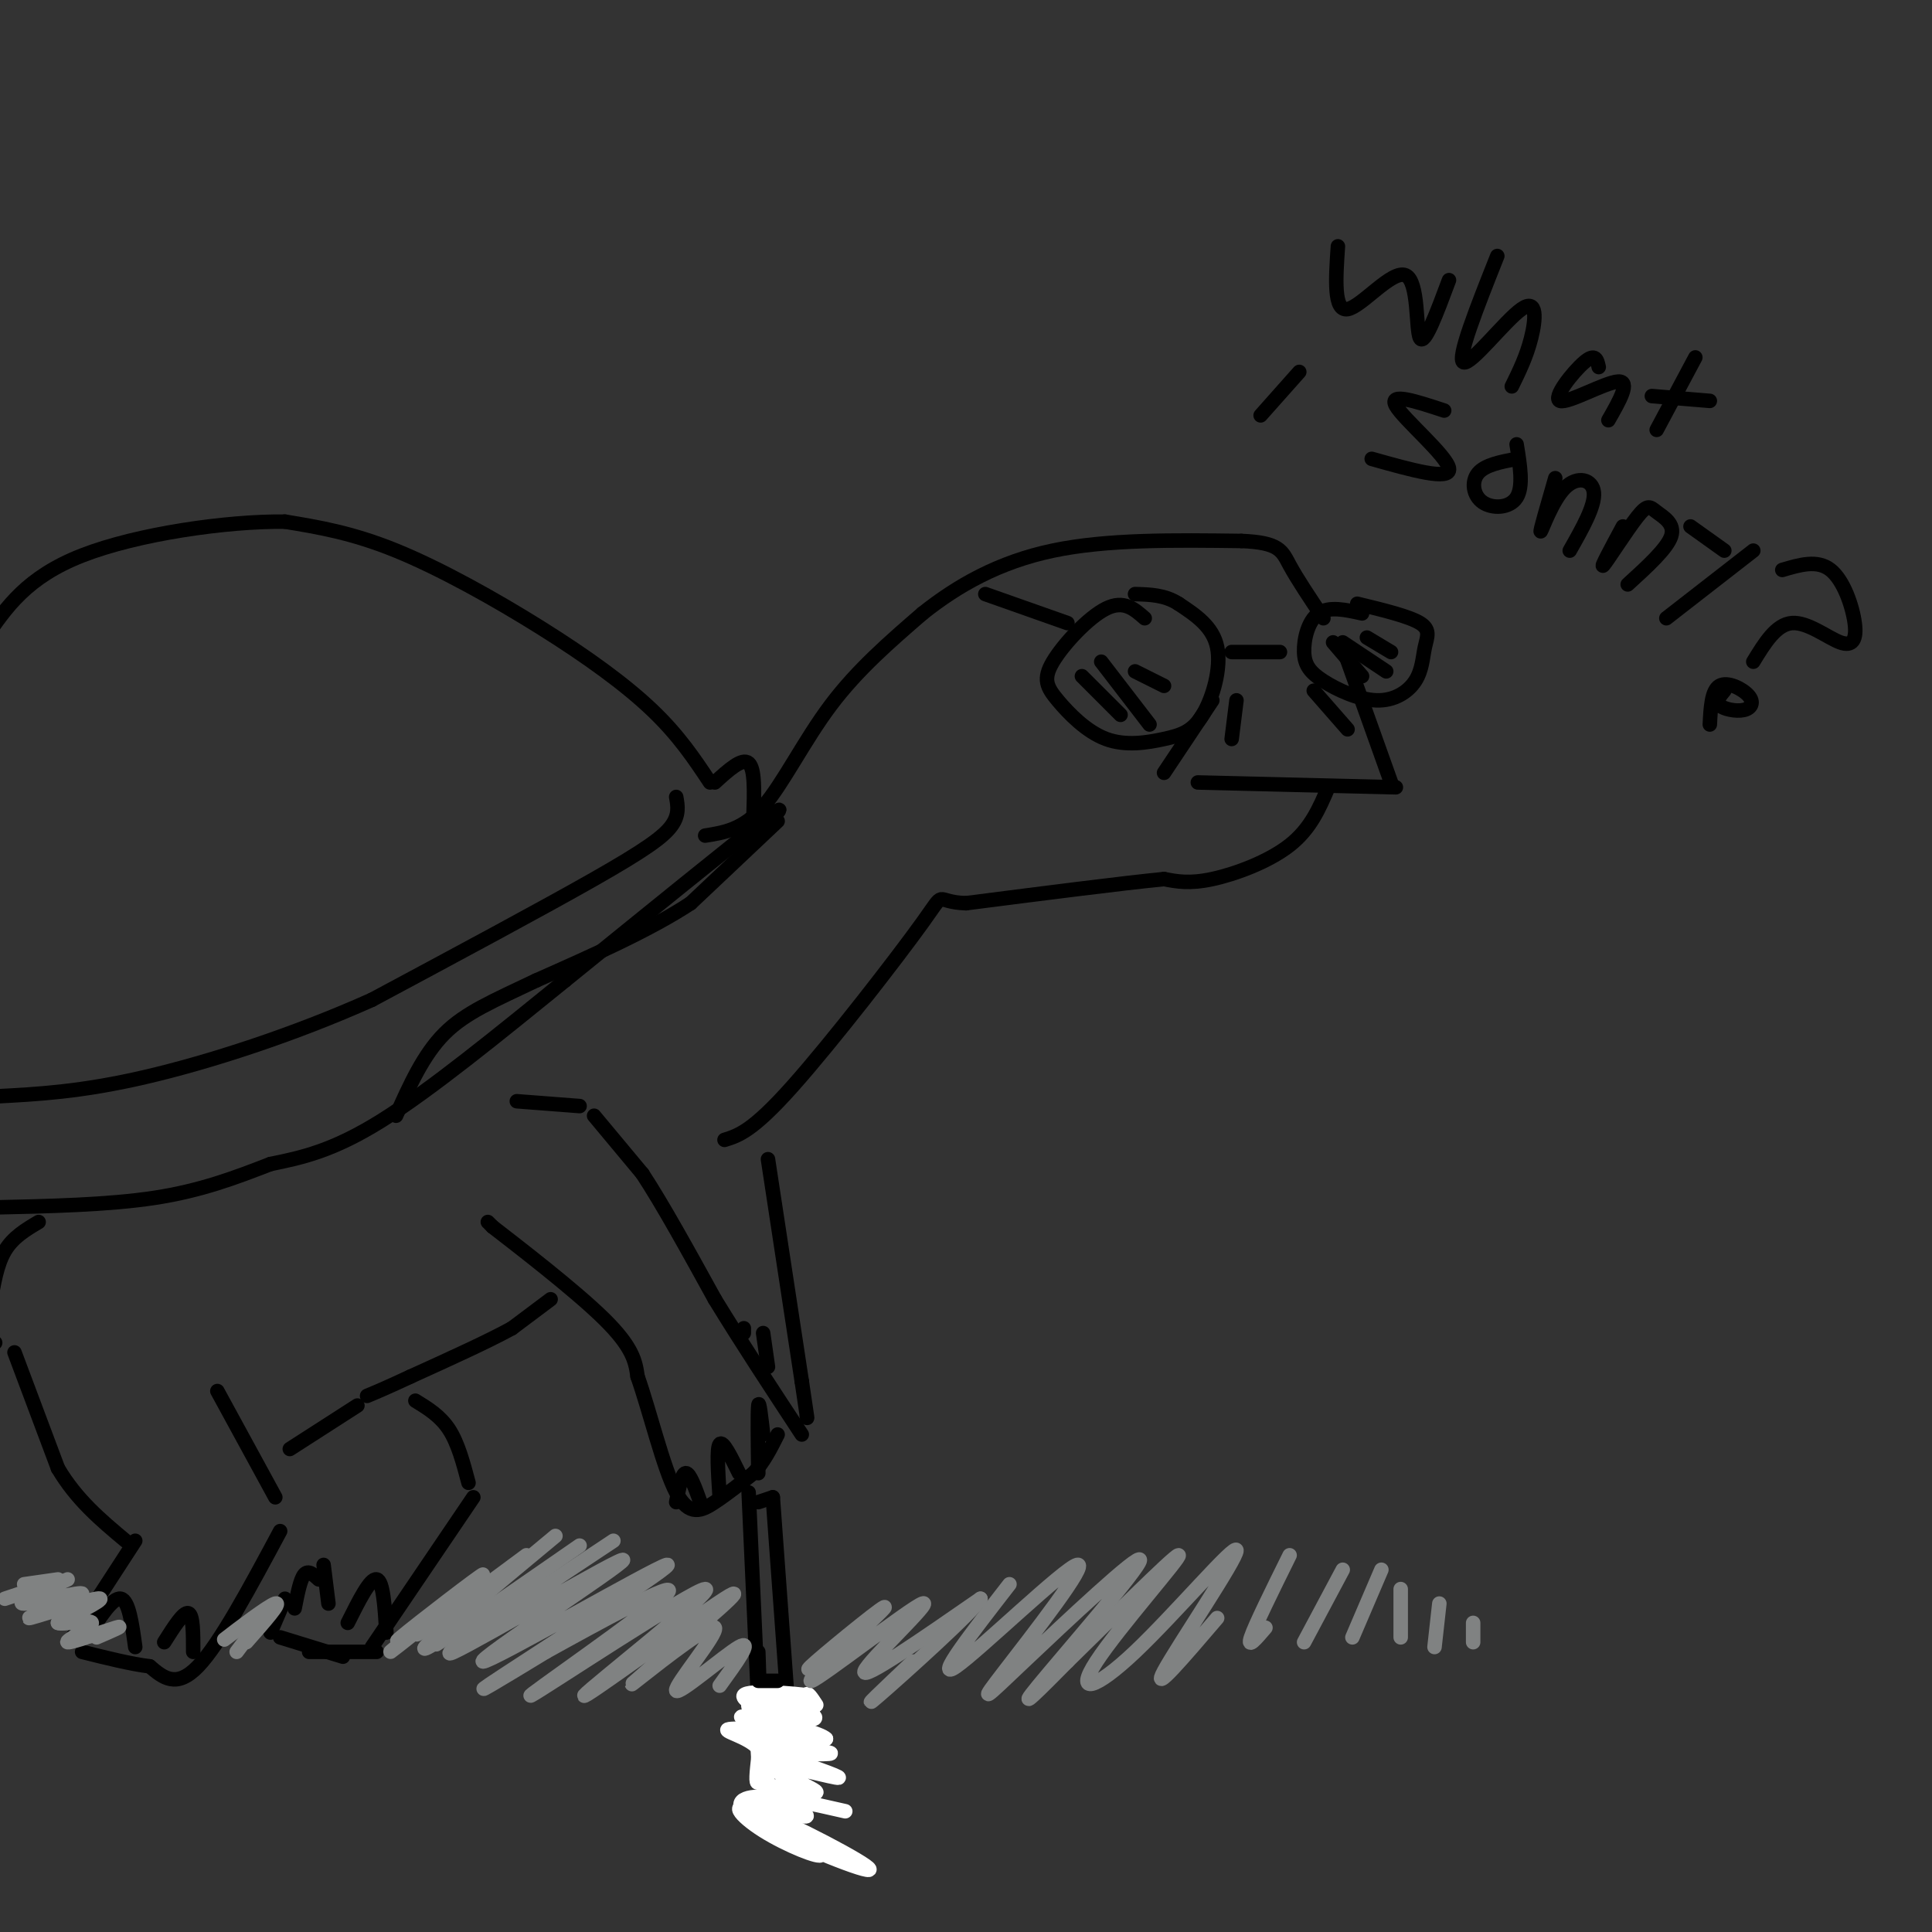 <svg viewBox='0 0 400 400' version='1.1' xmlns='http://www.w3.org/2000/svg' xmlns:xlink='http://www.w3.org/1999/xlink'><rect x="0" y="0" width="400" height="400" fill="#333333" stroke="none"/><g fill='none' stroke='rgb(0,0,0)' stroke-width='3' stroke-linecap='round' stroke-linejoin='round'><path d='M146,173c3.933,-0.622 7.867,-1.244 12,-6c4.133,-4.756 8.467,-13.644 14,-21c5.533,-7.356 12.267,-13.178 19,-19'/><path d='M191,127c7.222,-5.756 15.778,-10.644 27,-13c11.222,-2.356 25.111,-2.178 39,-2'/><path d='M257,112c7.978,0.311 8.422,2.089 10,5c1.578,2.911 4.289,6.956 7,11'/><path d='M278,134c0.000,0.000 10.000,28.000 10,28'/><path d='M289,163c0.000,0.000 -41.000,-1.000 -41,-1'/><path d='M275,163c-1.822,4.289 -3.644,8.578 -8,12c-4.356,3.422 -11.244,5.978 -16,7c-4.756,1.022 -7.378,0.511 -10,0'/><path d='M241,182c-8.500,0.833 -24.750,2.917 -41,5'/><path d='M200,187c-6.940,-0.214 -3.792,-3.250 -9,4c-5.208,7.250 -18.774,24.786 -27,34c-8.226,9.214 -11.113,10.107 -14,11'/><path d='M161,170c0.000,0.000 -18.000,17.000 -18,17'/><path d='M143,187c-8.333,5.500 -20.167,10.750 -32,16'/><path d='M111,203c-8.756,4.178 -14.644,6.622 -19,11c-4.356,4.378 -7.178,10.689 -10,17'/><path d='M156,173c4.250,-4.000 8.500,-8.000 2,-3c-6.500,5.000 -23.750,19.000 -41,33'/><path d='M117,203c-13.800,11.178 -27.800,22.622 -38,29c-10.200,6.378 -16.600,7.689 -23,9'/><path d='M56,241c-7.400,2.867 -14.400,5.533 -24,7c-9.600,1.467 -21.800,1.733 -34,2'/><path d='M156,169c0.167,-4.917 0.333,-9.833 -1,-11c-1.333,-1.167 -4.167,1.417 -7,4'/><path d='M147,162c-3.226,-4.857 -6.452,-9.714 -12,-15c-5.548,-5.286 -13.417,-11.000 -23,-17c-9.583,-6.000 -20.881,-12.286 -30,-16c-9.119,-3.714 -16.060,-4.857 -23,-6'/><path d='M59,108c-12.022,-0.133 -30.578,2.533 -42,7c-11.422,4.467 -15.711,10.733 -20,17'/><path d='M140,165c0.333,1.867 0.667,3.733 -1,6c-1.667,2.267 -5.333,4.933 -16,11c-10.667,6.067 -28.333,15.533 -46,25'/><path d='M77,207c-16.222,7.267 -33.778,12.933 -47,16c-13.222,3.067 -22.111,3.533 -31,4'/><path d='M107,228c0.000,0.000 13.000,1.000 13,1'/><path d='M123,231c0.000,0.000 10.000,12.000 10,12'/><path d='M133,243c4.167,6.333 9.583,16.167 15,26'/><path d='M148,269c5.500,9.000 11.750,18.500 18,28'/><path d='M101,253c0.000,0.000 1.000,1.000 1,1'/><path d='M102,254c4.956,3.844 16.844,12.956 23,19c6.156,6.044 6.578,9.022 7,12'/><path d='M132,285c2.512,7.095 5.292,18.833 8,24c2.708,5.167 5.345,3.762 8,2c2.655,-1.762 5.327,-3.881 8,-6'/><path d='M156,305c2.167,-2.333 3.583,-5.167 5,-8'/><path d='M158,297c-0.417,-3.667 -0.833,-7.333 -1,-6c-0.167,1.333 -0.083,7.667 0,14'/><path d='M153,305c-1.667,-3.417 -3.333,-6.833 -4,-6c-0.667,0.833 -0.333,5.917 0,11'/><path d='M145,311c-1.083,-3.000 -2.167,-6.000 -3,-6c-0.833,0.000 -1.417,3.000 -2,6'/><path d='M155,309c0.000,0.000 2.000,44.000 2,44'/><path d='M157,311c0.000,0.000 3.000,-1.000 3,-1'/><path d='M160,310c0.000,0.000 4.000,55.000 4,55'/><path d='M157,342c0.400,12.000 0.800,24.000 1,30c0.200,6.000 0.200,6.000 1,6c0.800,0.000 2.400,0.000 4,0'/><path d='M163,378c0.833,-0.333 0.917,-1.167 1,-2'/><path d='M164,358c0.000,0.000 0.000,14.000 0,14'/><path d='M237,128c-2.164,-1.912 -4.328,-3.825 -8,-2c-3.672,1.825 -8.850,7.386 -11,11c-2.150,3.614 -1.270,5.281 1,8c2.270,2.719 5.932,6.491 10,8c4.068,1.509 8.544,0.755 12,0c3.456,-0.755 5.892,-1.511 8,-5c2.108,-3.489 3.888,-9.711 3,-14c-0.888,-4.289 -4.444,-6.644 -8,-9'/><path d='M244,125c-2.833,-1.833 -5.917,-1.917 -9,-2'/><path d='M221,129c0.000,0.000 -17.000,-6.000 -17,-6'/><path d='M224,140c0.000,0.000 8.000,8.000 8,8'/><path d='M228,137c0.000,0.000 10.000,13.000 10,13'/><path d='M235,139c0.000,0.000 6.000,3.000 6,3'/><path d='M255,135c0.000,0.000 10.000,0.000 10,0'/><path d='M282,127c-3.416,-0.762 -6.831,-1.523 -9,0c-2.169,1.523 -3.090,5.332 -3,8c0.090,2.668 1.193,4.195 4,6c2.807,1.805 7.318,3.887 11,4c3.682,0.113 6.533,-1.743 8,-4c1.467,-2.257 1.549,-4.915 2,-7c0.451,-2.085 1.272,-3.596 -1,-5c-2.272,-1.404 -7.636,-2.702 -13,-4'/><path d='M276,133c0.000,0.000 6.000,7.000 6,7'/><path d='M278,133c0.000,0.000 9.000,6.000 9,6'/><path d='M283,132c0.000,0.000 5.000,3.000 5,3'/><path d='M251,145c0.000,0.000 -10.000,15.000 -10,15'/><path d='M256,145c0.000,0.000 -1.000,8.000 -1,8'/><path d='M272,143c0.000,0.000 7.000,8.000 7,8'/><path d='M114,269c0.000,0.000 -8.000,6.000 -8,6'/><path d='M106,275c-4.833,2.667 -12.917,6.333 -21,10'/><path d='M85,285c-5.000,2.333 -7.000,3.167 -9,4'/><path d='M8,253c-2.667,1.583 -5.333,3.167 -7,6c-1.667,2.833 -2.333,6.917 -3,11'/><path d='M-1,278c0.000,0.000 0.000,0.000 0,0'/><path d='M3,280c0.000,0.000 9.000,24.000 9,24'/><path d='M12,304c3.833,6.500 8.917,10.750 14,15'/><path d='M28,319c0.000,0.000 -13.000,20.000 -13,20'/><path d='M45,288c0.000,0.000 12.000,22.000 12,22'/><path d='M58,317c-6.250,11.667 -12.500,23.333 -17,28c-4.500,4.667 -7.250,2.333 -10,0'/><path d='M31,345c-4.000,-0.500 -9.000,-1.750 -14,-3'/><path d='M18,339c2.667,-4.167 5.333,-8.333 7,-8c1.667,0.333 2.333,5.167 3,10'/><path d='M34,340c2.000,-3.167 4.000,-6.333 5,-6c1.000,0.333 1.000,4.167 1,8'/><path d='M74,291c0.000,0.000 -14.000,9.000 -14,9'/><path d='M86,290c2.583,1.583 5.167,3.167 7,6c1.833,2.833 2.917,6.917 4,11'/><path d='M98,310c0.000,0.000 -21.000,31.000 -21,31'/><path d='M78,342c0.000,0.000 -14.000,0.000 -14,0'/><path d='M67,324c0.000,0.000 1.000,8.000 1,8'/><path d='M72,336c2.333,-4.667 4.667,-9.333 6,-9c1.333,0.333 1.667,5.667 2,11'/><path d='M66,327c-1.083,-1.000 -2.167,-2.000 -3,-1c-0.833,1.000 -1.417,4.000 -2,7'/><path d='M159,240c0.000,0.000 7.000,46.000 7,46'/><path d='M166,286c1.333,8.833 1.167,7.917 1,7'/><path d='M159,283c0.000,0.000 -1.000,-7.000 -1,-7'/><path d='M154,275c0.000,0.000 0.000,1.000 0,1'/><path d='M71,343c0.000,0.000 -13.000,-4.000 -13,-4'/><path d='M59,331c0.000,0.000 -3.000,7.000 -3,7'/></g>
<g fill='none' stroke='rgb(255,255,255)' stroke-width='3' stroke-linecap='round' stroke-linejoin='round'><path d='M175,375c-6.873,-1.572 -13.745,-3.144 -18,-3c-4.255,0.144 -5.891,2.005 1,6c6.891,3.995 22.311,10.126 22,9c-0.311,-1.126 -16.351,-9.508 -23,-12c-6.649,-2.492 -3.905,0.906 1,4c4.905,3.094 11.973,5.884 12,5c0.027,-0.884 -6.986,-5.442 -14,-10'/><path d='M156,374c1.041,-0.683 10.644,2.609 11,2c0.356,-0.609 -8.534,-5.119 -8,-6c0.534,-0.881 10.494,1.867 10,1c-0.494,-0.867 -11.441,-5.349 -11,-6c0.441,-0.651 12.269,2.528 15,3c2.731,0.472 -3.634,-1.764 -10,-4'/><path d='M163,364c-3.467,-0.874 -7.136,-1.059 -4,-1c3.136,0.059 13.075,0.362 13,0c-0.075,-0.362 -10.164,-1.389 -12,-2c-1.836,-0.611 4.582,-0.805 11,-1'/><path d='M171,360c-0.851,-1.026 -8.477,-3.091 -13,-4c-4.523,-0.909 -5.941,-0.663 -3,0c2.941,0.663 10.241,1.741 9,2c-1.241,0.259 -11.023,-0.302 -13,0c-1.977,0.302 3.852,1.466 6,4c2.148,2.534 0.614,6.438 0,7c-0.614,0.562 -0.307,-2.219 0,-5'/><path d='M157,364c-0.164,-3.124 -0.574,-8.434 0,-5c0.574,3.434 2.132,15.614 2,15c-0.132,-0.614 -1.953,-14.020 -2,-14c-0.047,0.020 1.680,13.467 2,14c0.320,0.533 -0.766,-11.848 0,-15c0.766,-3.152 3.383,2.924 6,9'/><path d='M165,368c1.333,-0.333 1.667,-5.667 2,-11'/><path d='M169,353c-0.943,-1.440 -1.885,-2.880 -2,-2c-0.115,0.880 0.599,4.081 1,4c0.401,-0.081 0.489,-3.444 0,-3c-0.489,0.444 -1.555,4.697 -3,6c-1.445,1.303 -3.270,-0.342 -3,-1c0.270,-0.658 2.635,-0.329 5,0'/><path d='M167,357c-2.202,-0.559 -10.206,-1.956 -10,-2c0.206,-0.044 8.622,1.267 11,1c2.378,-0.267 -1.283,-2.110 -5,-3c-3.717,-0.890 -7.491,-0.826 -8,0c-0.509,0.826 2.245,2.413 5,4'/><path d='M160,357c2.528,0.983 6.349,1.440 4,0c-2.349,-1.440 -10.867,-4.778 -10,-6c0.867,-1.222 11.118,-0.329 13,0c1.882,0.329 -4.605,0.094 -8,1c-3.395,0.906 -3.697,2.953 -4,5'/></g>
<g fill='none' stroke='rgb(0,0,0)' stroke-width='3' stroke-linecap='round' stroke-linejoin='round'><path d='M161,348c0.000,0.000 -4.000,0.000 -4,0'/></g>
<g fill='none' stroke='rgb(128,130,130)' stroke-width='3' stroke-linecap='round' stroke-linejoin='round'><path d='M7,329c0.000,0.000 -6.000,2.000 -6,2'/><path d='M12,327c0.000,0.000 -7.000,1.000 -7,1'/><path d='M14,327c-5.620,2.531 -11.241,5.062 -9,5c2.241,-0.062 12.343,-2.718 12,-2c-0.343,0.718 -11.131,4.809 -11,5c0.131,0.191 11.180,-3.517 14,-4c2.820,-0.483 -2.590,2.258 -8,5'/><path d='M12,336c0.823,0.477 6.880,-0.831 7,0c0.120,0.831 -5.699,3.801 -5,4c0.699,0.199 7.914,-2.372 10,-3c2.086,-0.628 -0.957,0.686 -4,2'/><path d='M52,338c0.000,0.000 -3.000,4.000 -3,4'/><path d='M51,336c-2.933,2.222 -5.867,4.444 -4,3c1.867,-1.444 8.533,-6.556 10,-7c1.467,-0.444 -2.267,3.778 -6,8'/><path d='M95,331c-7.583,5.339 -15.167,10.679 -12,8c3.167,-2.679 17.083,-13.375 17,-13c-0.083,0.375 -14.167,11.821 -18,15c-3.833,3.179 2.583,-1.911 9,-7'/><path d='M109,322c-9.667,7.167 -19.333,14.333 -22,16c-2.667,1.667 1.667,-2.167 6,-6'/><path d='M115,318c-11.333,9.417 -22.667,18.833 -26,22c-3.333,3.167 1.333,0.083 6,-3'/><path d='M120,320c-13.000,9.000 -26.000,18.000 -29,20c-3.000,2.000 4.000,-3.000 11,-8'/><path d='M127,319c-19.176,12.724 -38.352,25.447 -33,23c5.352,-2.447 35.232,-20.065 35,-19c-0.232,1.065 -30.578,20.811 -29,21c1.578,0.189 35.079,-19.180 38,-20c2.921,-0.820 -24.737,16.909 -34,23c-9.263,6.091 -0.132,0.546 9,-5'/><path d='M113,342c9.485,-5.246 28.697,-15.859 25,-12c-3.697,3.859 -30.303,22.192 -28,21c2.303,-1.192 33.514,-21.907 36,-22c2.486,-0.093 -23.754,20.437 -25,22c-1.246,1.563 22.501,-15.839 29,-20c6.499,-4.161 -4.251,4.920 -15,14'/><path d='M135,345c-3.873,3.482 -6.054,5.187 -2,2c4.054,-3.187 14.344,-11.267 15,-10c0.656,1.267 -8.324,11.879 -8,13c0.324,1.121 9.950,-7.251 13,-9c3.050,-1.749 -0.475,3.126 -4,8'/><path d='M173,342c-3.954,2.712 -7.908,5.425 -4,2c3.908,-3.425 15.677,-12.987 14,-11c-1.677,1.987 -16.800,15.522 -15,15c1.800,-0.522 20.523,-15.102 23,-16c2.477,-0.898 -11.292,11.886 -12,14c-0.708,2.114 11.646,-6.443 24,-15'/><path d='M203,331c-1.244,2.422 -16.356,15.978 -21,20c-4.644,4.022 1.178,-1.489 7,-7'/><path d='M209,328c-7.903,10.186 -15.806,20.372 -11,17c4.806,-3.372 22.322,-20.302 25,-21c2.678,-0.698 -9.481,14.835 -15,22c-5.519,7.165 -4.397,5.962 4,-2c8.397,-7.962 24.068,-22.682 24,-21c-0.068,1.682 -15.877,19.766 -21,26c-5.123,6.234 0.438,0.617 6,-5'/><path d='M221,344c7.188,-7.002 22.159,-22.006 23,-22c0.841,0.006 -12.449,15.021 -17,22c-4.551,6.979 -0.364,5.922 8,-2c8.364,-7.922 20.906,-22.710 21,-21c0.094,1.710 -12.259,19.917 -15,25c-2.741,5.083 4.129,-2.959 11,-11'/><path d='M267,322c-3.583,7.250 -7.167,14.500 -8,17c-0.833,2.500 1.083,0.250 3,-2'/><path d='M278,325c0.000,0.000 -8.000,15.000 -8,15'/><path d='M286,325c0.000,0.000 -6.000,14.000 -6,14'/><path d='M290,329c0.000,0.000 0.000,10.000 0,10'/><path d='M298,332c0.000,0.000 -1.000,9.000 -1,9'/><path d='M305,336c0.000,0.000 0.000,4.000 0,4'/></g>
<g fill='none' stroke='rgb(0,0,0)' stroke-width='3' stroke-linecap='round' stroke-linejoin='round'><path d='M261,86c0.000,0.000 8.000,-9.000 8,-9'/><path d='M277,51c-0.458,6.744 -0.917,13.488 2,13c2.917,-0.488 9.208,-8.208 12,-7c2.792,1.208 2.083,11.345 3,13c0.917,1.655 3.458,-5.173 6,-12'/><path d='M310,53c-4.232,10.661 -8.464,21.321 -7,22c1.464,0.679 8.625,-8.625 12,-11c3.375,-2.375 2.964,2.179 2,6c-0.964,3.821 -2.482,6.911 -4,10'/><path d='M331,76c-0.333,-1.494 -0.667,-2.988 -3,-1c-2.333,1.988 -6.667,7.458 -5,8c1.667,0.542 9.333,-3.845 12,-4c2.667,-0.155 0.333,3.923 -2,8'/><path d='M351,74c0.000,0.000 -8.000,15.000 -8,15'/><path d='M342,82c0.000,0.000 12.000,1.000 12,1'/><path d='M299,85c-5.800,-1.911 -11.600,-3.822 -10,-1c1.600,2.822 10.600,10.378 11,13c0.400,2.622 -7.800,0.311 -16,-2'/><path d='M314,95c-3.286,0.625 -6.571,1.250 -8,3c-1.429,1.750 -1.000,4.625 1,6c2.000,1.375 5.571,1.250 7,-1c1.429,-2.250 0.714,-6.625 0,-11'/><path d='M322,99c-1.625,5.625 -3.250,11.250 -3,11c0.250,-0.250 2.375,-6.375 5,-9c2.625,-2.625 5.750,-1.750 6,1c0.250,2.750 -2.375,7.375 -5,12'/><path d='M336,109c-2.400,4.459 -4.801,8.919 -4,8c0.801,-0.919 4.802,-7.215 7,-10c2.198,-2.785 2.592,-2.057 4,-1c1.408,1.057 3.831,2.445 3,5c-0.831,2.555 -4.915,6.278 -9,10'/><path d='M350,109c0.000,0.000 7.000,5.000 7,5'/><path d='M363,114c0.000,0.000 -18.000,14.000 -18,14'/><path d='M369,118c3.636,-1.080 7.273,-2.159 10,0c2.727,2.159 4.545,7.558 5,11c0.455,3.442 -0.455,4.927 -3,4c-2.545,-0.927 -6.727,-4.265 -10,-4c-3.273,0.265 -5.636,4.132 -8,8'/><path d='M357,143c-0.914,1.093 -1.828,2.185 -1,3c0.828,0.815 3.397,1.352 5,1c1.603,-0.352 2.239,-1.595 1,-3c-1.239,-1.405 -4.354,-2.973 -6,-2c-1.646,0.973 -1.823,4.486 -2,8'/></g>
</svg>